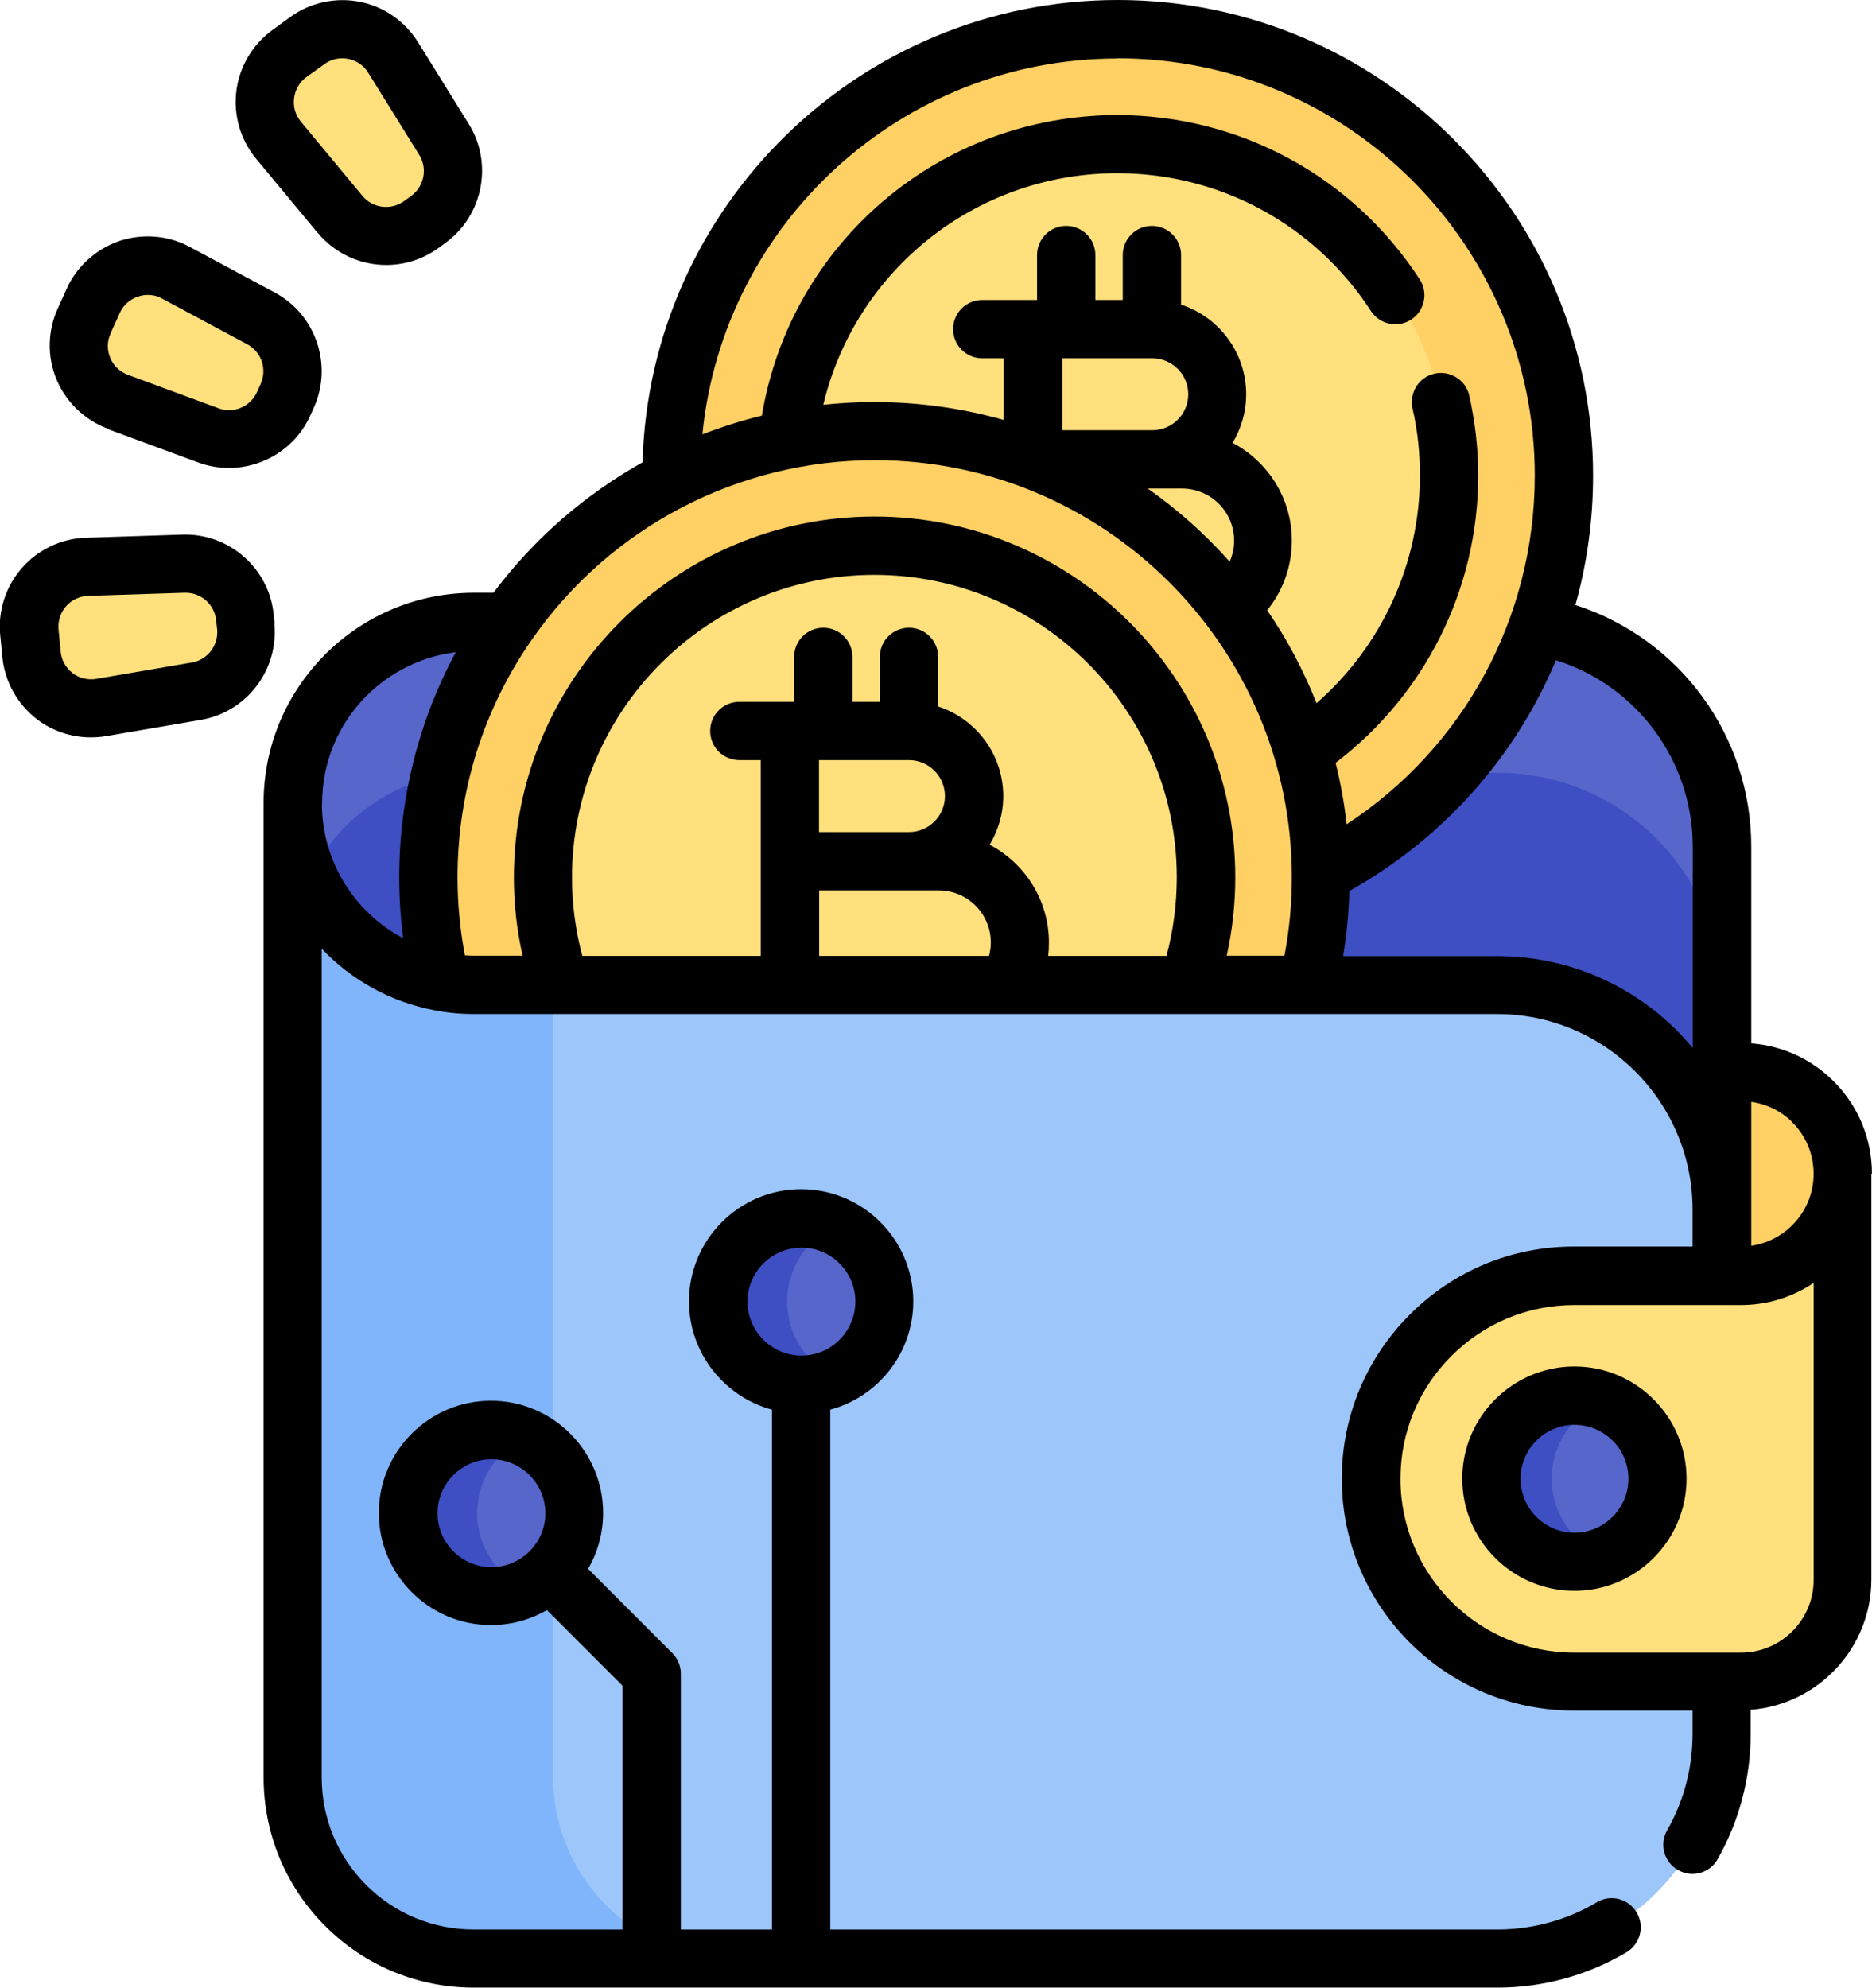 <?xml version="1.0" encoding="UTF-8"?>
<!DOCTYPE svg PUBLIC "-//W3C//DTD SVG 1.1//EN" "http://www.w3.org/Graphics/SVG/1.1/DTD/svg11.dtd">
<!-- Creator: CorelDRAW -->
<svg xmlns="http://www.w3.org/2000/svg" xml:space="preserve" width="8.634mm" height="9.165mm" version="1.1" shape-rendering="geometricPrecision" text-rendering="geometricPrecision" image-rendering="optimizeQuality" fill-rule="evenodd" clip-rule="evenodd"
viewBox="0 0 96.32 102.25"
 xmlns:xlink="http://www.w3.org/1999/xlink"
 xmlns:xodm="http://www.corel.com/coreldraw/odm/2003">
 <g id="Layer_x0020_1">
  <g id="_1478097685200">
   <g>
    <path fill="#5766CB" fill-rule="nonzero" d="M88.61 62.22c0,-6.39 -5.18,-11.56 -11.56,-11.56l-52.65 0c-5.16,0 -9.34,-4.18 -9.34,-9.34 0,-5.16 4.18,-9.34 9.34,-9.34l52.65 0c6.39,0 11.56,5.18 11.56,11.56l0 18.67 0 0zm0 0l0 0 0 0z"/>
   </g>
   <g>
    <path fill="#3D4FC3" fill-rule="nonzero" d="M88.61 69.99c0,-6.39 -5.18,-11.56 -11.56,-11.56l-52.65 0c-5.16,0 -9.34,-4.18 -9.34,-9.34 0,-5.16 4.18,-9.34 9.34,-9.34l52.65 0c6.39,0 11.56,5.18 11.56,11.56l0 18.67 0 -0zm0 0l0 0 0 0z"/>
   </g>
   <circle fill="#FFD064" fill-rule="nonzero" cx="57.51" cy="24.46" r="22.96"/>
   <circle fill="#FFE07D" fill-rule="nonzero" cx="57.51" cy="24.46" r="17.06"/>
   <path fill="#FFD064" fill-rule="nonzero" d="M94.83 60.38c0,2.89 -2.34,12.07 -5.24,12.07l-0.98 0c0,0 -3.95,0 -10.53,0 -0.51,0 -1.01,-6.78 -1.49,-6.68l0 -10.62 13 0c1.44,0 2.75,0.59 3.7,1.53 0.95,0.95 1.53,2.26 1.53,3.7z"/>
   <circle fill="#FFD064" fill-rule="nonzero" cx="45" cy="45.13" r="22.96"/>
   <circle fill="#FFE07D" fill-rule="nonzero" cx="45" cy="45.13" r="17.06"/>
   <path fill="#FFE07D" fill-rule="nonzero" d="M12.64 32.22l-0.05 -0.46c-0.16,-1.61 -1.54,-2.81 -3.16,-2.76l-4.97 0.16c-1.78,0.06 -3.14,1.61 -2.96,3.38l0.11 1.13c0.18,1.77 1.82,3.02 3.58,2.72l4.9 -0.84c1.59,-0.27 2.7,-1.73 2.54,-3.34l0 0z"/>
   <path fill="#FFE07D" fill-rule="nonzero" d="M14.59 20.77l0.19 -0.42c0.66,-1.47 0.07,-3.21 -1.35,-3.97l-4.38 -2.35c-1.57,-0.84 -3.52,-0.18 -4.25,1.45l-0.47 1.04c-0.73,1.62 0.07,3.53 1.74,4.14l4.66 1.72c1.52,0.56 3.21,-0.15 3.87,-1.62z"/>
   <path fill="#FFE07D" fill-rule="nonzero" d="M21.67 11.56l0.37 -0.27c1.31,-0.94 1.67,-2.74 0.81,-4.11l-2.62 -4.22c-0.94,-1.51 -2.96,-1.91 -4.41,-0.87l-0.92 0.66c-1.44,1.04 -1.71,3.09 -0.57,4.46l3.17 3.82c1.03,1.24 2.85,1.47 4.16,0.53l0 0z"/>
   <path fill="#9DC6FB" fill-rule="nonzero" d="M88.61 62.22l0 26.97c0,6.39 -5.18,11.56 -11.56,11.56l-52.65 0c-2.58,0 -4.91,-1.05 -6.6,-2.73 -1.69,-1.69 -2.73,-4.02 -2.73,-6.6l0 -50.1c0,5.16 4.18,9.34 9.34,9.34l52.65 0c6.39,-0 11.56,5.18 11.56,11.56l0 0z"/>
   <path fill="#80B5FC" fill-rule="nonzero" d="M37.78 100.76l-13.38 0c-2.58,0 -4.91,-1.05 -6.6,-2.74 -1.69,-1.69 -2.73,-4.02 -2.73,-6.6l0 -50.1c0,5.16 4.18,9.34 9.34,9.34l4.05 0 0 40.76c0,2.58 1.05,4.91 2.74,6.6 1.69,1.69 4.02,2.74 6.6,2.74z"/>
   <path fill="#FFE07D" fill-rule="nonzero" d="M94.83 60.38l0 20.87c0,2.89 -2.35,5.24 -5.24,5.24l-8.58 0c-2.88,0 -5.49,-1.17 -7.38,-3.06 -1.89,-1.89 -3.06,-4.5 -3.06,-7.38 0,-5.76 4.67,-10.44 10.43,-10.44l7.61 0 0.98 0c2.89,0 5.24,-2.34 5.24,-5.24z"/>
   <circle fill="#5766CB" fill-rule="nonzero" cx="81.01" cy="76.06" r="4.27"/>
   <path fill="#3D4FC3" fill-rule="nonzero" d="M82.56 80.04c-0.48,0.19 -1,0.29 -1.55,0.29 -2.36,0 -4.27,-1.91 -4.27,-4.27 0,-2.36 1.91,-4.27 4.27,-4.27 0.55,0 1.07,0.1 1.55,0.29 -1.59,0.62 -2.72,2.17 -2.72,3.98 0,1.81 1.13,3.36 2.72,3.98z"/>
   <circle fill="#5766CB" fill-rule="nonzero" cx="25.28" cy="77.83" r="4.27"/>
   <path fill="#3D4FC3" fill-rule="nonzero" d="M27.05 81.72c-0.54,0.25 -1.14,0.38 -1.77,0.38 -2.36,0 -4.27,-1.91 -4.27,-4.27 0,-2.36 1.91,-4.27 4.27,-4.27 0.63,0 1.23,0.14 1.77,0.38 -1.48,0.67 -2.5,2.16 -2.5,3.89 0,1.73 1.02,3.22 2.5,3.89z"/>
   <circle fill="#5766CB" fill-rule="nonzero" cx="41.23" cy="66.95" r="4.27"/>
   <path fill="#3D4FC3" fill-rule="nonzero" d="M43 70.84c-0.54,0.25 -1.14,0.38 -1.77,0.38 -2.36,0 -4.27,-1.91 -4.27,-4.27 0,-2.36 1.91,-4.27 4.27,-4.27 0.63,0 1.23,0.14 1.77,0.38 -1.48,0.67 -2.5,2.16 -2.5,3.89 0,1.73 1.02,3.22 2.5,3.89z"/>
   <path fill="black" fill-rule="nonzero" d="M14.13 32.07c0,0 0,0 0,-0l-0.05 -0.46c-0.24,-2.38 -2.29,-4.19 -4.7,-4.11l-4.97 0.16c-1.26,0.04 -2.46,0.61 -3.29,1.56 -0.83,0.95 -1.24,2.21 -1.11,3.47l0.11 1.13c0.13,1.26 0.78,2.41 1.78,3.18 0.8,0.61 1.78,0.93 2.77,0.93 0.25,0 0.51,-0.02 0.76,-0.06l4.9 -0.84c2.36,-0.4 4.02,-2.58 3.78,-4.96l0 0zm-4.28 2.01l-4.9 0.84c-0.44,0.07 -0.87,-0.03 -1.22,-0.3 -0.35,-0.27 -0.57,-0.66 -0.61,-1.1l-0.11 -1.13c-0.04,-0.44 0.09,-0.86 0.38,-1.2 0.29,-0.33 0.69,-0.52 1.14,-0.54l4.97 -0.16c0.02,-0 0.03,-0 0.05,-0 0.8,0 1.49,0.61 1.57,1.42l0.05 0.46c0.08,0.82 -0.49,1.57 -1.3,1.71l0 0z"/>
   <path fill="black" fill-rule="nonzero" d="M5.54 22.07l4.66 1.72c0.52,0.19 1.05,0.28 1.58,0.28 1.75,0 3.42,-1.01 4.18,-2.69l0.19 -0.42c0.98,-2.18 0.1,-4.78 -2.01,-5.91l-4.38 -2.35c-1.11,-0.6 -2.44,-0.7 -3.63,-0.3 -1.19,0.41 -2.18,1.3 -2.7,2.45l-0.47 1.04c-0.52,1.15 -0.54,2.48 -0.05,3.64 0.49,1.16 1.45,2.08 2.63,2.52zm0.15 -4.93l0.47 -1.04c0.18,-0.4 0.51,-0.7 0.93,-0.84 0.17,-0.06 0.34,-0.09 0.51,-0.09 0.26,0 0.51,0.06 0.74,0.19l4.38 2.35c0.73,0.39 1.03,1.28 0.69,2.04l-0.19 0.42c-0.34,0.75 -1.21,1.12 -1.98,0.83l-4.66 -1.72c-0.41,-0.15 -0.74,-0.46 -0.91,-0.87 -0.17,-0.41 -0.17,-0.85 0.02,-1.26l0 0z"/>
   <path fill="black" fill-rule="nonzero" d="M16.35 11.98c0.9,1.08 2.2,1.65 3.52,1.65 0.93,0 1.86,-0.28 2.67,-0.86l0.37 -0.27c1.94,-1.4 2.47,-4.09 1.21,-6.12l-2.62 -4.22c-0.67,-1.07 -1.76,-1.83 -3,-2.07 -1.24,-0.24 -2.54,0.04 -3.56,0.78l-0.92 0.67c-1.02,0.74 -1.7,1.88 -1.86,3.13 -0.16,1.25 0.21,2.53 1.02,3.5l3.17 3.82zm-1.22 -6.94c0.06,-0.44 0.28,-0.82 0.64,-1.08l0.92 -0.66c0.27,-0.2 0.59,-0.3 0.92,-0.3 0.1,0 0.21,0.01 0.31,0.03 0.43,0.09 0.8,0.34 1.03,0.72l2.62 4.22c0.44,0.7 0.25,1.63 -0.42,2.11l-0.37 0.27c-0.67,0.48 -1.61,0.36 -2.13,-0.27l-3.17 -3.82c-0.28,-0.34 -0.41,-0.77 -0.35,-1.2l0 0z"/>
   <path fill="black" fill-rule="nonzero" d="M96.32 60.38c0,0 0,0 0,-0 0,-1.8 -0.7,-3.49 -1.97,-4.76 -1.15,-1.15 -2.64,-1.83 -4.24,-1.95l0 -10.12c0,-5.74 -3.72,-10.72 -9.05,-12.43 0.6,-2.13 0.91,-4.37 0.91,-6.66 0,-13.49 -10.97,-24.46 -24.46,-24.46 -13.26,0 -24.09,10.61 -24.45,23.78 -2.96,1.66 -5.59,3.93 -7.67,6.71l-1 -0c-2.89,0 -5.61,1.13 -7.66,3.17 -2.04,2.05 -3.17,4.76 -3.17,7.65 -0,0 -0,0.01 -0,0.01l0 50.09c0,2.9 1.13,5.62 3.17,7.66 2.05,2.05 4.77,3.17 7.66,3.17l52.65 0c2.35,0 4.65,-0.63 6.65,-1.82 0.71,-0.42 0.95,-1.34 0.52,-2.05 -0.42,-0.71 -1.34,-0.95 -2.05,-0.52 -1.54,0.92 -3.32,1.4 -5.12,1.4l-34.32 0 0 -26.74c2.46,-0.66 4.27,-2.91 4.27,-5.57 0,-3.18 -2.59,-5.77 -5.77,-5.77 -3.18,0 -5.77,2.59 -5.77,5.77 0,2.66 1.82,4.91 4.27,5.57l0 26.74 -4.69 0 0 -13.16c0,-0.4 -0.16,-0.78 -0.44,-1.06l-4.33 -4.33c0.49,-0.85 0.77,-1.83 0.77,-2.88 0,-3.18 -2.59,-5.77 -5.77,-5.77 -3.18,0 -5.77,2.59 -5.77,5.77 0,3.18 2.59,5.77 5.77,5.77 1.05,0 2.03,-0.28 2.88,-0.77l3.89 3.89 0 12.54 -7.65 0c-2.09,0 -4.06,-0.81 -5.54,-2.29 -1.48,-1.48 -2.29,-3.45 -2.29,-5.54l0 -42.62c1.52,1.6 3.53,2.74 5.82,3.17 0.65,0.13 1.33,0.19 2.01,0.19l52.65 0c5.55,0 10.06,4.52 10.06,10.06 0,0.01 0,0.02 0,0.03l0 1.87 -6.11 0c0,0 0,0 0,0 -3.19,0 -6.18,1.24 -8.44,3.5 -2.25,2.25 -3.5,5.25 -3.5,8.44 0,6.58 5.35,11.93 11.94,11.93l6.11 0 0 1.2c0,1.74 -0.45,3.46 -1.31,4.96 -0.41,0.72 -0.16,1.63 0.56,2.04 0.23,0.13 0.49,0.2 0.74,0.2 0.52,0 1.03,-0.27 1.3,-0.76 1.11,-1.95 1.7,-4.18 1.7,-6.45l0 -1.23c3.47,-0.27 6.21,-3.18 6.21,-6.71l-0 -20.87zm-57.86 6.57c0,-1.53 1.25,-2.77 2.78,-2.77 1.53,0 2.77,1.24 2.77,2.77 0,1.53 -1.24,2.78 -2.77,2.78 -1.53,0 -2.78,-1.25 -2.78,-2.78zm-15.95 10.89c0,-1.53 1.25,-2.78 2.77,-2.78 1.53,0 2.78,1.25 2.78,2.78 0,1.53 -1.25,2.77 -2.78,2.77 -1.53,0 -2.77,-1.25 -2.77,-2.77zm69.72 -20.1c0.71,0.71 1.09,1.65 1.09,2.64 0,1.88 -1.4,3.44 -3.21,3.7l0 -1.86c0,-0.01 -0,-0.02 -0,-0.03l0 -5.51c0.8,0.11 1.54,0.47 2.12,1.05l0 0zm-34.72 -54.74c11.84,0 21.46,9.63 21.46,21.46 0,7.31 -3.65,13.99 -9.68,17.94 -0.12,-1.08 -0.31,-2.13 -0.57,-3.16 4.61,-3.5 7.34,-8.95 7.34,-14.78 0,-1.39 -0.16,-2.77 -0.46,-4.11 -0.18,-0.81 -0.99,-1.31 -1.79,-1.13 -0.81,0.18 -1.31,0.99 -1.13,1.79 0.26,1.12 0.38,2.28 0.38,3.45 0,4.53 -1.96,8.77 -5.32,11.71 -0.67,-1.69 -1.52,-3.3 -2.54,-4.78 0.82,-1.01 1.27,-2.26 1.27,-3.58 0,-2.18 -1.24,-4.08 -3.05,-5.03 0.44,-0.73 0.7,-1.58 0.7,-2.5 0,-2.15 -1.41,-3.98 -3.35,-4.61l0 -2.55c0,-0.83 -0.67,-1.5 -1.5,-1.5 -0.83,0 -1.5,0.67 -1.5,1.5l0 2.31 -1.41 0 0 -2.31c0,-0.83 -0.67,-1.5 -1.5,-1.5 -0.83,0 -1.5,0.67 -1.5,1.5l0 2.31 -0.22 0 -2.6 0c-0.83,0 -1.5,0.67 -1.5,1.5 0,0.83 0.67,1.5 1.5,1.5l1.1 0 0 3.17c-2.12,-0.6 -4.36,-0.92 -6.67,-0.92 -0.88,0 -1.75,0.05 -2.61,0.14 1.65,-6.91 7.84,-11.91 15.13,-11.91 5.29,0 10.17,2.65 13.05,7.09 0.45,0.69 1.38,0.89 2.07,0.44 0.69,-0.45 0.89,-1.38 0.44,-2.07 -3.44,-5.29 -9.26,-8.45 -15.56,-8.45 -9.13,0 -16.81,6.57 -18.29,15.46 -1.04,0.25 -2.07,0.58 -3.06,0.96 1.07,-10.84 10.24,-19.33 21.36,-19.33l0 0zm1.78 15.43c1.02,0 1.85,0.83 1.85,1.85 0,1.02 -0.83,1.85 -1.85,1.85l-4.63 0 0 -3.7 4.63 0zm1.53 6.7c1.48,0 2.68,1.2 2.68,2.68 0,0.38 -0.08,0.74 -0.23,1.08 -1.25,-1.41 -2.67,-2.67 -4.21,-3.76l1.76 0zm-44.25 16.2c0,-2.09 0.81,-4.06 2.29,-5.54 1.26,-1.25 2.86,-2.03 4.59,-2.24 -1.91,3.54 -2.91,7.5 -2.91,11.58 0,1.05 0.07,2.1 0.2,3.13 -2.51,-1.33 -4.18,-3.96 -4.18,-6.93zm7.35 7.82c-0.25,-1.31 -0.38,-2.66 -0.38,-4.02 0,-4.42 1.33,-8.67 3.86,-12.28 4.02,-5.75 10.6,-9.18 17.61,-9.18 11.84,0 21.46,9.63 21.46,21.46 0,1.36 -0.13,2.71 -0.38,4.03l-2.97 0c0.29,-1.32 0.44,-2.67 0.44,-4.03 0,-10.23 -8.32,-18.56 -18.56,-18.56 -10.23,0 -18.56,8.32 -18.56,18.56 0,1.37 0.15,2.72 0.45,4.03l-2.49 0c-0.16,0 -0.33,-0.01 -0.49,-0.02zm18.23 0.02l0 -3.37 6.15 0c1.48,0 2.68,1.2 2.68,2.68 0,0.23 -0.03,0.46 -0.09,0.69l-8.74 0zm4.62 -10.07c1.02,0 1.85,0.83 1.85,1.85 0,1.02 -0.83,1.85 -1.85,1.85l-4.63 0 0 -3.7 4.63 0zm4.15 4.35c0.44,-0.73 0.7,-1.58 0.7,-2.5 0,-2.15 -1.41,-3.98 -3.35,-4.61l0 -2.55c0,-0.83 -0.67,-1.5 -1.5,-1.5 -0.83,0 -1.5,0.67 -1.5,1.5l0 2.31 -1.41 0 0 -2.31c0,-0.83 -0.67,-1.5 -1.5,-1.5 -0.83,0 -1.5,0.67 -1.5,1.5l0 2.31 -0.22 0 -2.6 0c-0.83,0 -1.5,0.67 -1.5,1.5 0,0.83 0.67,1.5 1.5,1.5l1.1 0 0 5.2c0,0.01 0,0.01 0,0.02l0 4.85 -9.18 0c-0.35,-1.31 -0.53,-2.66 -0.53,-4.04 0,-8.58 6.98,-15.56 15.56,-15.56 8.58,0 15.56,6.98 15.56,15.56 0,1.37 -0.18,2.73 -0.53,4.04l-6.09 0c0.03,-0.23 0.04,-0.46 0.04,-0.69 0,-2.18 -1.24,-4.08 -3.05,-5.03l0 0zm36.19 10.47c-2.4,-2.9 -6.02,-4.74 -10.07,-4.74l-7.93 0c0.18,-1.1 0.29,-2.22 0.32,-3.35 4.86,-2.72 8.55,-6.91 10.63,-11.87 4.15,1.3 7.04,5.16 7.04,9.6l0 10.36zm6.21 27.35c0,2.06 -1.68,3.74 -3.74,3.74l-8.58 0c-4.93,0 -8.94,-4.01 -8.94,-8.94 0,-2.39 0.93,-4.63 2.62,-6.32 1.69,-1.69 3.93,-2.62 6.32,-2.62l8.58 0c1.38,0 2.67,-0.42 3.74,-1.14l0 15.27 0 0z"/>
   <path fill="black" fill-rule="nonzero" d="M81.01 70.29c-3.18,0 -5.77,2.59 -5.77,5.77 0,3.18 2.59,5.77 5.77,5.77 3.18,0 5.77,-2.59 5.77,-5.77 0,-3.18 -2.59,-5.77 -5.77,-5.77zm0 8.55c-1.53,0 -2.77,-1.25 -2.77,-2.78 0,-1.53 1.25,-2.77 2.77,-2.77 1.53,0 2.78,1.24 2.78,2.77 0,1.53 -1.25,2.78 -2.78,2.78z"/>
  </g>
 </g>
</svg>

